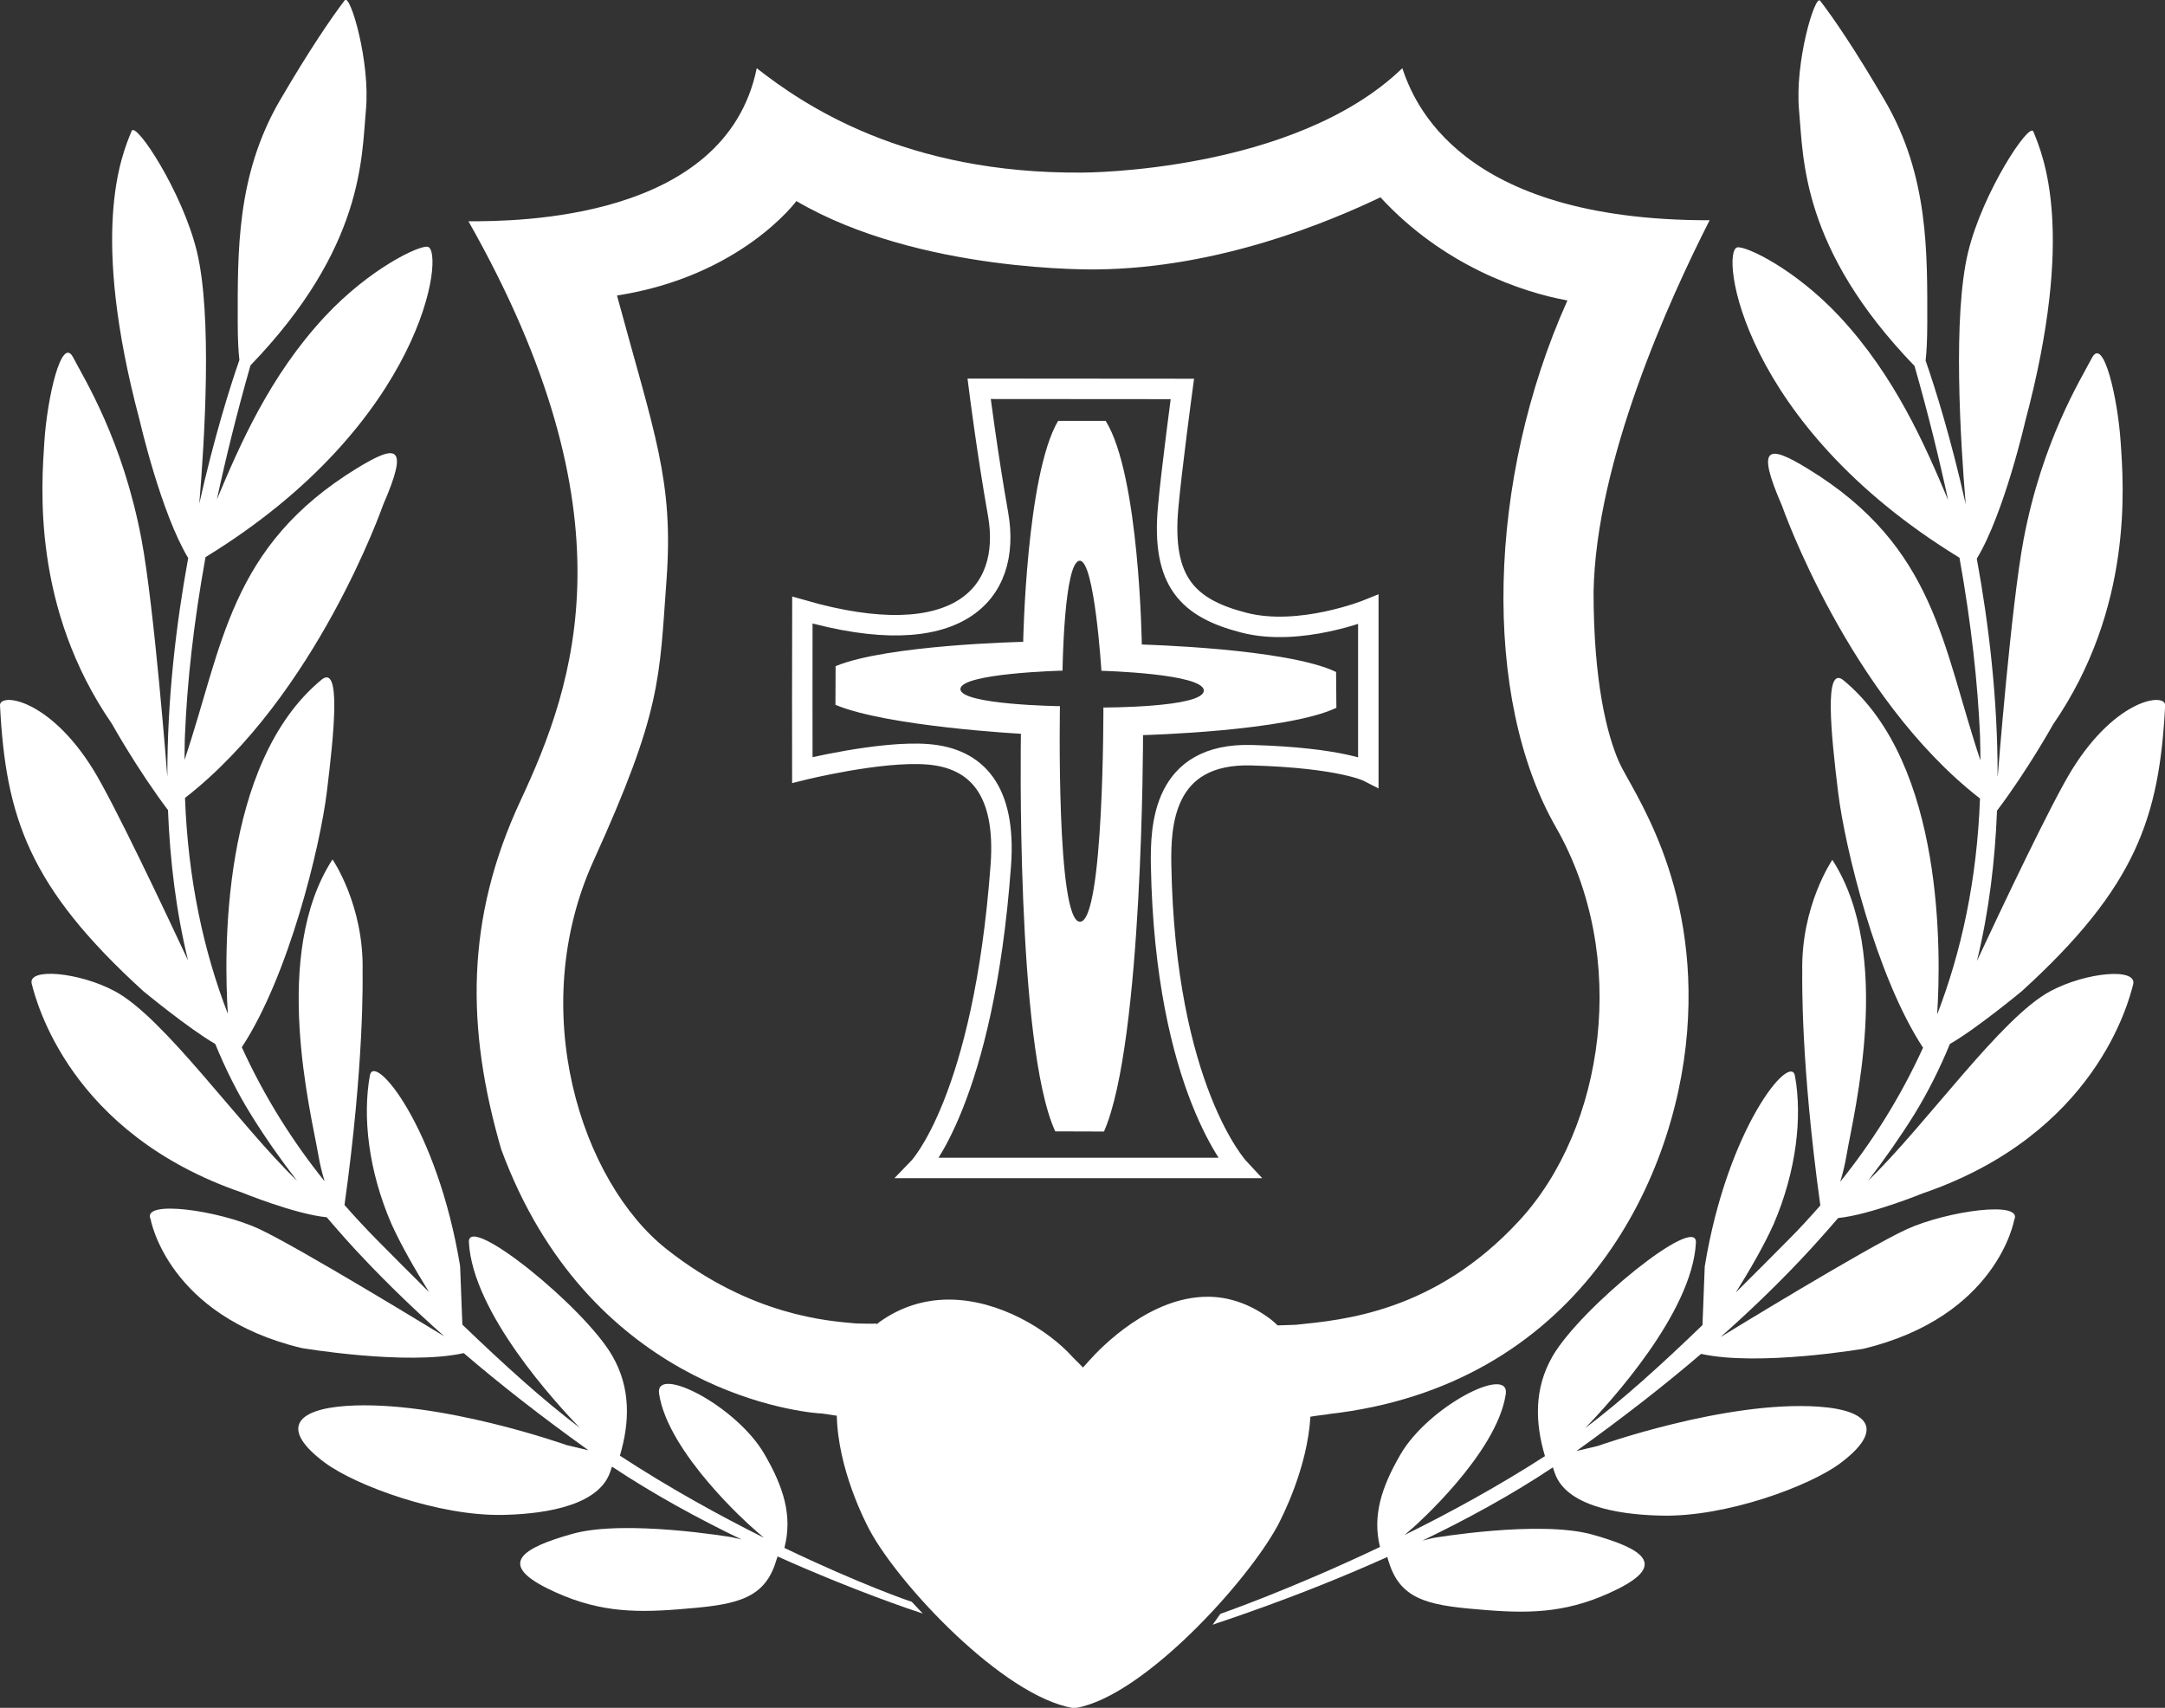 <?xml version="1.0" encoding="UTF-8"?>
<svg xmlns="http://www.w3.org/2000/svg" width="71" height="56" viewBox="0 0 71 56" fill="none">
  <rect x="0" y="0" width="71" height="56" fill="#333333" stroke="none"/>
  <g clip-path="url(#clip0)">
    <path d="M38.775 12.753L32.11 12.748C32.11 12.748 32.374 14.847 32.733 16.867C33.191 19.493 31.388 21.464 26.312 20.004C26.307 20.722 26.312 25.249 26.312 25.249C26.312 25.249 28.877 24.61 30.426 24.733C32.045 24.861 32.997 25.928 32.822 28.361C32.255 36.094 30.123 38.297 30.123 38.297H40.623C40.623 38.297 38.207 35.706 38.078 28.361C38.058 27.108 38.118 24.679 41.052 24.763C43.986 24.846 44.873 25.303 44.873 25.303V19.984C44.873 19.984 42.631 20.894 40.793 20.417C38.955 19.945 38.093 19.075 38.307 16.656C38.412 15.451 38.775 12.753 38.775 12.753Z" stroke="white" stroke-width="0.671"></path>
    <path d="M43.826 23.209C42.197 23.981 37.485 24.104 37.485 24.104C37.485 24.104 37.49 34.177 36.205 37.102L34.606 37.097C33.306 34.27 33.48 24.06 33.48 24.06C33.48 24.06 29.096 23.824 27.398 23.111L27.403 21.843C29.101 21.14 33.555 21.046 33.555 21.046C33.555 21.046 33.654 15.574 34.7 13.8H36.26C37.37 15.579 37.445 21.134 37.445 21.134C37.445 21.134 42.207 21.257 43.816 22.034L43.826 23.209ZM35.413 18.386C34.89 18.386 34.845 21.99 34.845 21.99C34.845 21.99 31.497 22.073 31.497 22.595C31.497 23.111 34.76 23.155 34.76 23.155C34.76 23.155 34.631 30.224 35.418 30.224C36.205 30.224 36.185 23.199 36.185 23.199C36.185 23.199 39.478 23.204 39.478 22.644C39.478 22.083 36.12 21.995 36.12 21.995C36.12 21.995 35.896 18.386 35.413 18.386Z" fill="white"></path>
    <path d="M25.724 50.755C25.998 49.702 25.694 48.758 25.076 47.692C24.155 46.089 21.475 44.737 21.614 45.696C21.903 47.657 24.638 50.061 24.638 50.061L25.047 50.42C23.612 49.702 21.978 48.808 20.329 47.731C20.648 46.654 20.698 45.524 20.08 44.457C19.158 42.854 15.328 39.762 15.377 40.73C15.497 43.036 18.227 46.005 19.014 46.817C17.808 45.907 16.518 44.737 15.163 43.434L15.089 41.512C14.336 36.945 12.269 34.487 12.13 35.264C11.886 36.611 12.08 38.385 12.837 40.131C13.161 40.848 13.634 41.664 14.072 42.367C13.505 41.807 12.932 41.232 12.349 40.642C11.995 40.283 11.642 39.904 11.298 39.511C11.95 34.841 11.891 32.088 11.891 31.842C11.94 29.679 10.904 28.18 10.904 28.18C8.882 31.301 10.197 36.468 10.436 37.85C10.491 38.179 10.566 38.474 10.645 38.734C9.619 37.456 8.688 36.001 7.93 34.339C9.465 32.004 10.496 27.786 10.72 25.957C10.954 24.035 11.193 21.754 10.541 22.29C7.223 25.033 7.348 31.306 7.472 33.243C6.68 31.193 6.167 28.848 6.067 26.164C10.381 22.811 12.563 16.558 12.563 16.558C13.425 14.576 13.016 14.557 11.716 15.348C7.517 17.915 7.313 21.179 6.052 24.915C6.057 24.64 6.052 24.364 6.067 24.079C6.137 22.398 6.341 20.476 6.74 18.268C13.938 13.859 14.591 8.21 14.028 8.092C13.754 8.033 12.125 8.805 10.665 10.368C8.847 12.315 7.866 14.586 7.113 16.376C7.407 15.009 7.766 13.554 8.214 11.981C11.945 8.112 11.856 5.152 12 3.609C12.15 2.03 11.482 -0.221 11.308 0.005C10.869 0.585 10.182 1.578 9.181 3.289C7.746 5.752 7.796 8.279 7.796 10.555C7.796 11.155 7.821 11.543 7.851 11.804C7.537 12.703 7.014 14.375 6.536 16.513C6.71 14.419 6.964 10.334 6.456 8.244C5.978 6.278 4.453 3.977 4.319 4.292C3.98 5.103 2.929 7.596 4.583 13.795C4.583 13.795 5.275 16.813 6.172 18.298C5.778 20.451 5.484 22.909 5.489 25.441L5.484 25.422C5.484 25.422 5.056 19.876 4.638 17.674C4.025 14.429 2.77 12.433 2.396 11.715C2.017 10.993 1.549 13.038 1.455 14.478C1.36 15.919 1.041 19.925 3.671 23.735C3.671 23.735 4.503 25.23 5.509 26.562C5.574 28.214 5.773 29.876 6.167 31.493C5.395 29.841 3.731 26.321 3.049 25.22C1.599 22.89 -0.02 22.708 -6.20397e-05 23.131C0.189 26.793 0.941 29.079 4.702 32.501C4.702 32.501 6.197 33.735 7.059 34.231C7.387 35.028 7.766 35.8 8.224 36.537C8.692 37.294 9.201 38.017 9.744 38.72C7.801 36.837 5.395 33.376 3.766 32.501C2.6 31.876 0.897 31.719 1.041 32.26C1.181 32.801 2.261 37.166 7.95 39.108C7.95 39.108 9.669 39.811 10.715 39.914C11.114 40.381 11.522 40.843 11.96 41.301C12.767 42.151 13.634 42.987 14.571 43.818C14.471 43.759 9.773 40.883 8.468 40.283C7.153 39.683 4.618 39.324 4.941 39.983C4.941 39.983 5.494 43.144 9.888 44.201C9.888 44.201 13.33 44.786 15.208 44.368C16.429 45.416 17.784 46.468 19.298 47.554L18.59 47.387C18.59 47.387 14.406 45.897 11.363 46.099C9.649 46.217 9.201 46.881 10.655 47.962C11.671 48.714 14.391 49.717 16.488 49.673C17.51 49.653 19.577 49.486 20.005 48.282C20.03 48.208 20.05 48.149 20.07 48.09C21.44 48.999 22.919 49.806 24.319 50.479L24 50.405C24 50.405 20.508 49.811 18.78 50.292C17.126 50.755 16.319 51.271 17.948 52.082C19.472 52.839 20.693 52.893 22.242 52.77C23.976 52.633 24.987 52.51 25.41 51.31C25.45 51.197 25.475 51.108 25.5 51.035C27.946 52.136 29.928 52.8 30.262 52.908L29.898 52.519C29.893 52.529 28.165 51.929 25.724 50.755Z" fill="white"></path>
    <path d="M67.239 32.501C65.61 33.376 63.204 36.837 61.261 38.72C61.804 38.012 62.312 37.289 62.781 36.537C63.234 35.8 63.618 35.028 63.946 34.231C64.808 33.74 66.303 32.501 66.303 32.501C70.064 29.079 70.816 26.793 71.005 23.131C71.025 22.708 69.406 22.89 67.951 25.235C67.269 26.336 65.605 29.856 64.833 31.508C65.227 29.895 65.426 28.229 65.491 26.582C66.497 25.249 67.329 23.755 67.329 23.755C69.959 19.94 69.645 15.938 69.546 14.498C69.451 13.057 68.983 11.012 68.604 11.735C68.23 12.453 66.975 14.454 66.362 17.693C65.949 19.896 65.516 25.441 65.516 25.441L65.51 25.461C65.516 22.929 65.222 20.466 64.828 18.318C65.725 16.838 66.417 13.814 66.417 13.814C68.071 7.615 67.015 5.123 66.681 4.311C66.547 3.997 65.022 6.298 64.544 8.264C64.036 10.348 64.29 14.434 64.464 16.533C63.986 14.395 63.463 12.723 63.149 11.823C63.179 11.563 63.204 11.174 63.204 10.575C63.204 8.298 63.254 5.772 61.819 3.309C60.818 1.593 60.131 0.6 59.692 0.025C59.523 -0.202 58.85 2.045 59 3.628C59.144 5.172 59.055 8.136 62.786 12C63.234 13.573 63.593 15.029 63.887 16.395C63.134 14.606 62.148 12.335 60.335 10.388C58.88 8.825 57.251 8.053 56.972 8.112C56.41 8.23 57.062 13.883 64.26 18.288C64.654 20.491 64.858 22.418 64.933 24.099C64.943 24.384 64.943 24.655 64.948 24.935C63.692 21.194 63.488 17.929 59.284 15.368C57.984 14.572 57.575 14.596 58.437 16.577C58.437 16.577 60.619 22.831 64.933 26.183C64.833 28.868 64.32 31.213 63.528 33.263C63.653 31.321 63.782 25.053 60.459 22.309C59.812 21.774 60.046 24.055 60.28 25.977C60.504 27.806 61.535 32.024 63.065 34.354C62.307 36.016 61.376 37.471 60.35 38.749C60.429 38.489 60.504 38.194 60.559 37.864C60.793 36.483 62.108 31.316 60.091 28.194C60.091 28.194 59.06 29.694 59.104 31.857C59.104 32.102 59.05 34.856 59.697 39.526C59.353 39.919 59.005 40.298 58.646 40.657C58.063 41.247 57.486 41.822 56.923 42.382C57.361 41.684 57.839 40.863 58.163 40.145C58.915 38.4 59.109 36.625 58.865 35.278C58.726 34.497 56.654 36.96 55.906 41.527L55.832 43.449C54.477 44.757 53.187 45.922 51.981 46.831C52.768 46.02 55.498 43.051 55.617 40.745C55.667 39.777 51.842 42.869 50.915 44.472C50.297 45.543 50.347 46.669 50.666 47.746C49.142 48.729 47.548 49.599 46.063 50.332L46.357 50.076C46.357 50.076 49.092 47.672 49.381 45.711C49.52 44.747 46.84 46.104 45.919 47.706C45.311 48.758 45.002 49.693 45.256 50.725C42.322 52.121 40.021 52.918 40.021 52.918L39.767 53.276C39.846 53.232 42.412 52.441 45.495 51.054C45.515 51.128 45.545 51.217 45.585 51.335C46.008 52.534 47.02 52.657 48.753 52.795C50.302 52.918 51.523 52.864 53.047 52.106C54.676 51.295 53.869 50.779 52.215 50.317C50.482 49.835 46.995 50.43 46.995 50.43L46.651 50.514C48.081 49.825 49.565 49.024 50.925 48.114C50.945 48.169 50.965 48.233 50.99 48.306C51.413 49.511 53.485 49.678 54.507 49.697C56.604 49.742 59.324 48.739 60.34 47.987C61.794 46.905 61.346 46.241 59.633 46.123C56.584 45.917 52.404 47.411 52.404 47.411L51.697 47.579C53.211 46.492 54.566 45.44 55.787 44.393C57.67 44.811 61.107 44.226 61.107 44.226C65.501 43.169 66.053 40.008 66.053 40.008C66.382 39.349 63.842 39.708 62.527 40.308C61.221 40.903 56.519 43.783 56.424 43.842C57.366 43.007 58.228 42.176 59.035 41.325C59.473 40.863 59.882 40.401 60.28 39.939C61.321 39.836 63.045 39.133 63.045 39.133C68.734 37.191 69.814 32.825 69.954 32.284C70.108 31.719 68.405 31.876 67.239 32.501Z" fill="white"></path>
    <path d="M42.974 46.453C43.074 46.438 43.243 46.409 43.547 46.374C43.552 46.374 43.552 46.369 43.557 46.369C51.687 45.46 54.93 38.813 55.328 33.838C55.727 28.843 53.495 25.893 53.097 24.989C52.698 24.084 52.26 22.354 52.26 19.404C52.34 15.117 54.731 9.847 56.066 7.222C47.836 7.232 46.357 3.323 45.988 2.237C42.431 5.668 35.502 5.659 35.502 5.659C29.674 5.708 26.357 3.441 24.817 2.237C23.796 7.242 16.917 7.256 15.363 7.256C20.822 16.887 18.869 22.398 17.066 26.262C15.263 30.131 15.283 33.72 16.439 37.692C19.268 45.361 25.843 46.266 26.88 46.345V46.34C27.228 46.379 27.378 46.419 27.442 46.419C27.482 48.169 28.364 49.884 28.523 50.179C29.5 51.993 32.907 55.617 35.184 56.005L35.298 56C37.495 55.612 40.892 51.89 41.904 50.017C42.053 49.732 42.875 48.134 42.974 46.453ZM41.57 43.184C40.952 42.746 40.289 42.52 39.602 42.52C37.729 42.52 36.135 44.142 35.692 44.644L35.517 44.84L35.189 44.511C34.367 43.592 32.753 42.613 31.119 42.613C30.292 42.613 29.53 42.859 28.852 43.341C28.817 43.366 28.787 43.395 28.753 43.42C28.748 43.41 28.748 43.4 28.738 43.4C28.598 43.41 28.279 43.4 28.07 43.395C27.188 43.316 24.643 43.159 21.858 40.957C19.069 38.754 17.236 33.13 19.467 28.219C21.699 23.303 21.619 22.28 21.858 19.016C22.097 15.752 21.46 14.218 20.234 9.69C24.309 9.056 26.117 6.593 26.117 6.593C30.137 8.952 35.961 8.834 35.961 8.834C39.986 8.795 43.612 7.261 45.271 6.47C47.328 8.707 49.909 9.582 51.403 9.852C48.758 15.742 48.593 22.875 51.024 27.123C53.455 31.37 52.618 36.994 49.829 40.018C47.039 43.046 44.011 43.282 42.496 43.439C42.501 43.444 42.501 43.444 42.506 43.449C42.496 43.444 42.486 43.439 42.476 43.439C42.476 43.439 42.163 43.454 41.898 43.459C41.794 43.356 41.689 43.267 41.57 43.184Z" fill="white"></path>
  </g>
  <defs>
    <clipPath id="clip0">
      <rect width="71" height="56" fill="white"></rect>
    </clipPath>
  </defs>
</svg>
